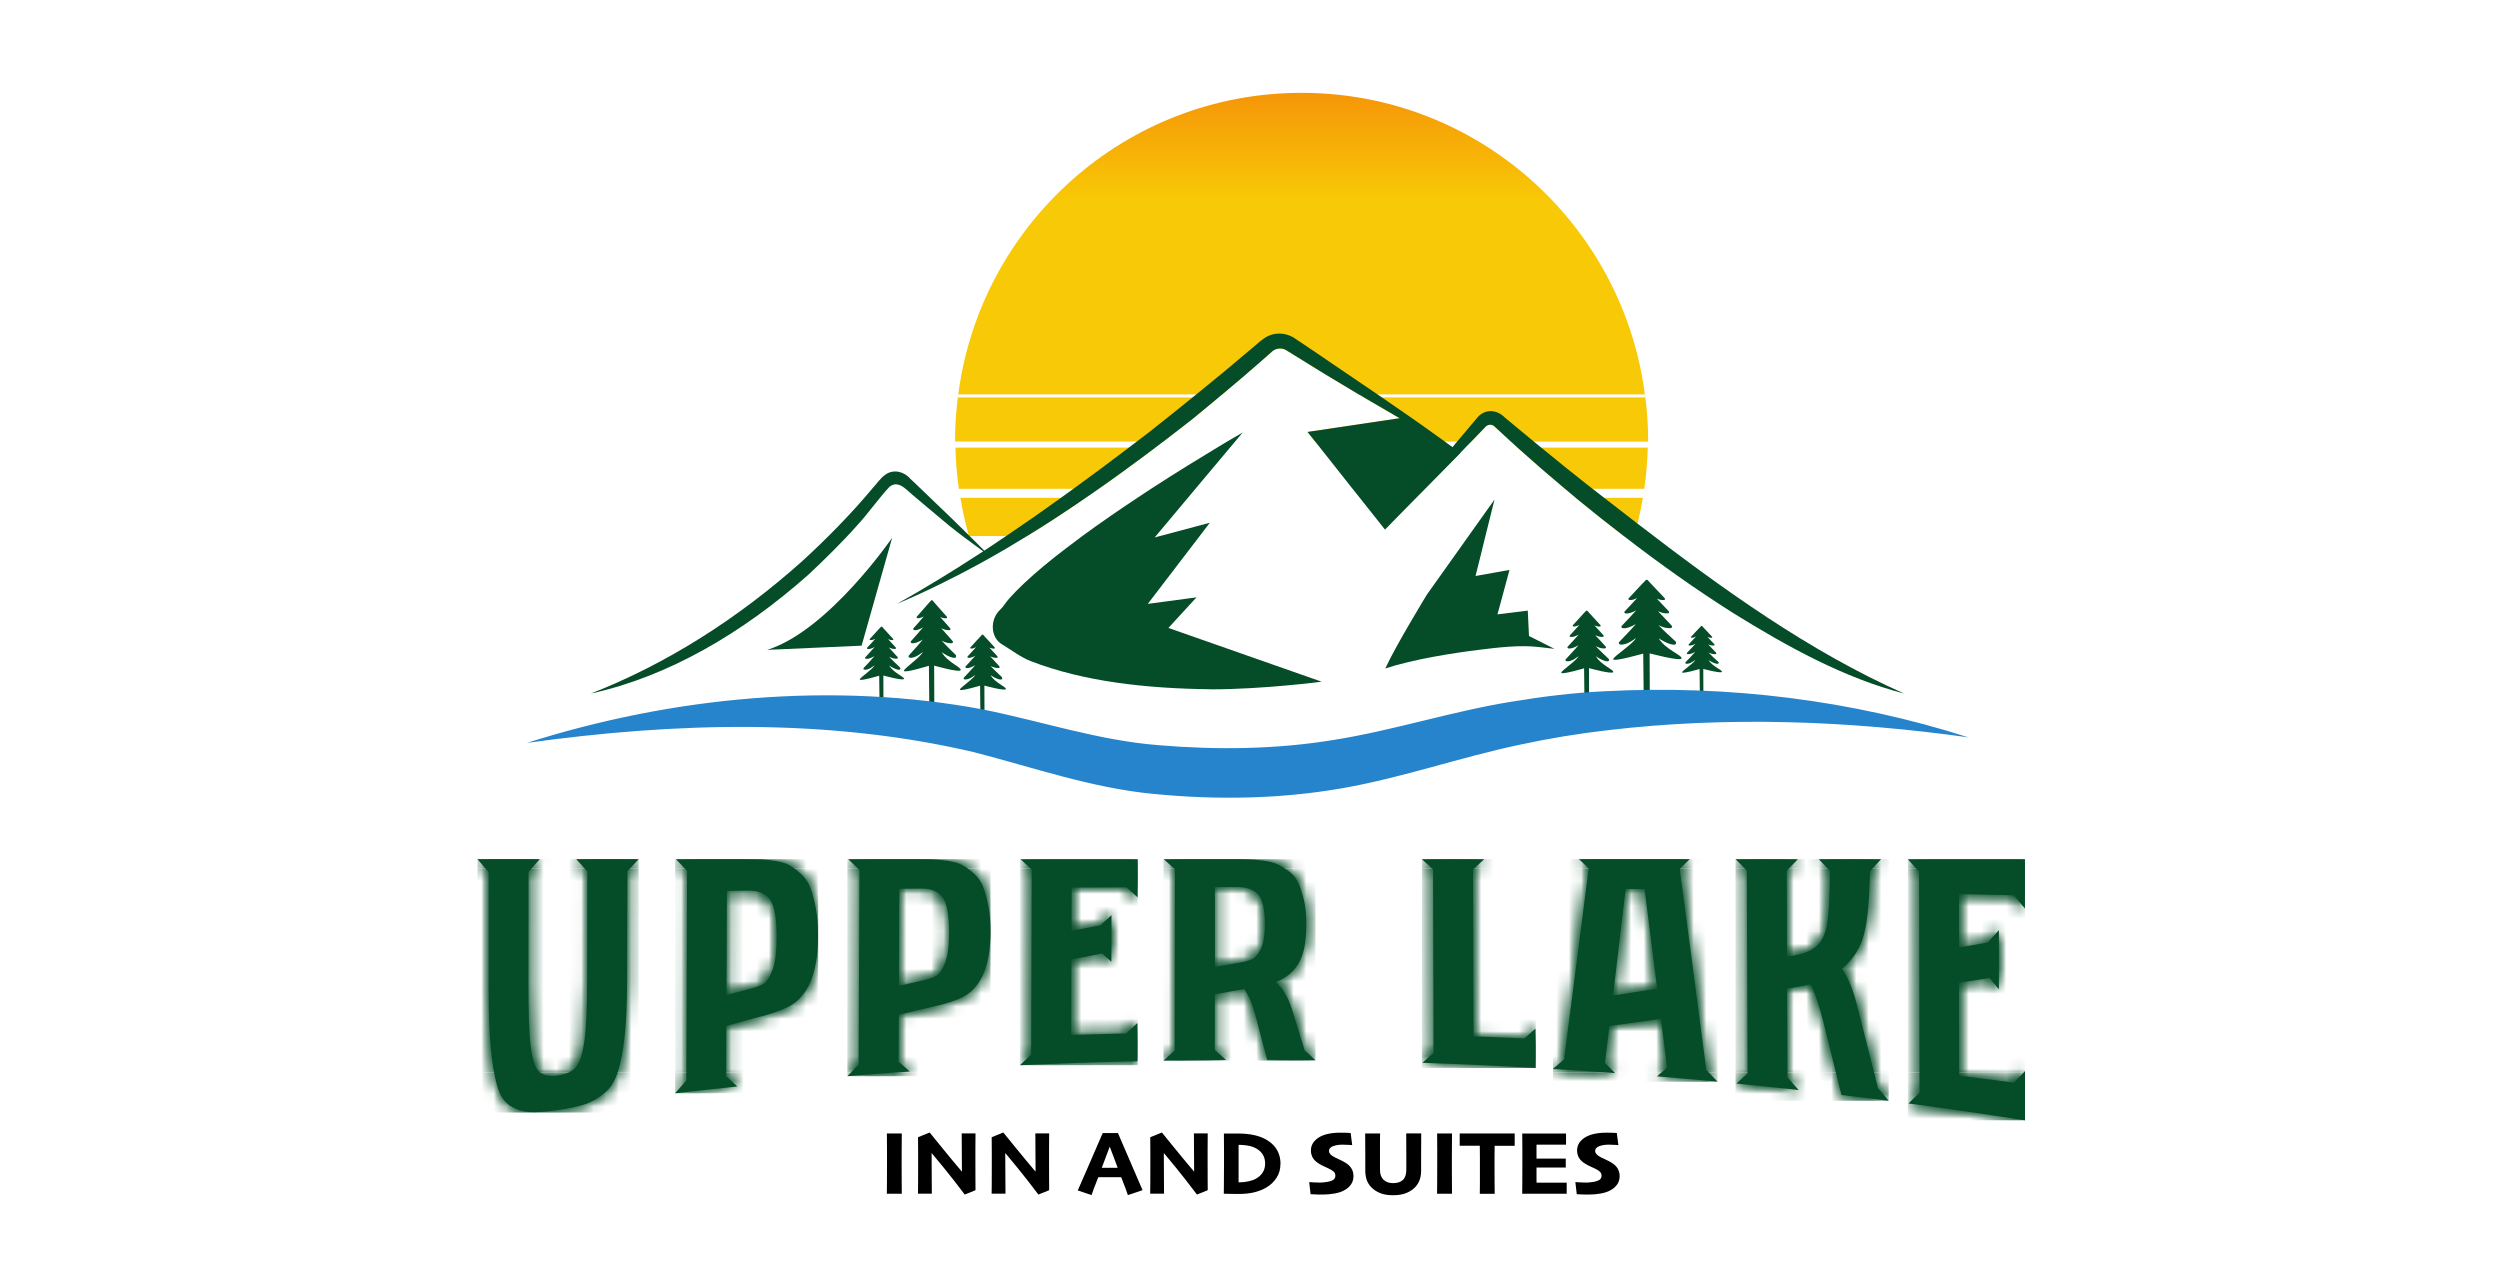 <svg width="200" height="103" viewBox="0 0 200 103" fill="none" xmlns="http://www.w3.org/2000/svg">
<path d="M134.046 51.317C133.697 50.991 133.092 50.456 132.681 50.014C132.981 50.169 133.321 50.279 133.657 50.248C133.728 50.244 133.781 50.173 133.763 50.107C133.754 50.072 133.728 50.045 133.701 50.014C133.335 49.626 132.986 49.259 132.659 48.915C132.65 48.906 132.646 48.901 132.637 48.893C132.884 49.012 133.162 49.091 133.432 49.069C133.494 49.065 133.542 49.003 133.525 48.946C133.516 48.915 133.494 48.888 133.467 48.866C133.14 48.522 132.836 48.199 132.549 47.894C132.549 47.894 132.549 47.894 132.544 47.89C132.73 47.969 132.928 48.018 133.123 48C133.176 48 133.211 47.947 133.198 47.899C133.189 47.872 133.171 47.855 133.154 47.833C132.889 47.55 132.637 47.285 132.403 47.038C132.292 46.923 132.186 46.808 132.085 46.702C132.036 46.649 131.988 46.6 131.939 46.547C131.921 46.529 131.824 46.401 131.802 46.401C131.771 46.366 131.709 46.37 131.674 46.401C131.219 46.848 130.817 47.325 130.296 47.863C130.243 47.921 130.278 47.987 130.353 48C130.526 48.031 130.751 47.952 130.972 47.841C130.663 48.177 130.345 48.53 129.978 48.906C129.912 48.977 129.956 49.056 130.044 49.074C130.278 49.113 130.601 48.99 130.901 48.826C130.543 49.215 130.172 49.626 129.744 50.063C129.669 50.142 129.717 50.235 129.819 50.253C130.106 50.301 130.508 50.134 130.87 49.926C130.459 50.407 130.004 50.858 129.541 51.353C129.461 51.437 129.514 51.543 129.625 51.56C130.128 51.644 130.83 51.079 130.866 51.044C130.755 51.441 129.055 52.523 129.055 52.735C129.055 52.978 131.458 52.285 131.458 52.285L131.497 55.796H131.983L131.97 52.267C131.97 52.267 134.404 52.921 134.518 52.678C134.633 52.435 133.207 51.953 132.699 51.061C132.787 51.123 133.463 51.578 133.944 51.578C134.152 51.543 134.081 51.353 134.055 51.322L134.046 51.317Z" fill="#054C28"/>
<path d="M137.469 52.956C137.266 52.766 136.912 52.453 136.674 52.197C136.851 52.285 137.049 52.351 137.244 52.333C137.283 52.333 137.314 52.289 137.305 52.249C137.301 52.227 137.283 52.214 137.27 52.197C137.054 51.971 136.855 51.755 136.661 51.556C136.661 51.556 136.652 51.547 136.647 51.543C136.793 51.614 136.952 51.658 137.111 51.644C137.146 51.644 137.173 51.605 137.164 51.569C137.16 51.552 137.146 51.538 137.133 51.521C136.943 51.322 136.767 51.132 136.594 50.955C136.7 51 136.82 51.031 136.934 51.022C136.965 51.022 136.987 50.991 136.979 50.96C136.979 50.947 136.961 50.933 136.952 50.92C136.798 50.757 136.652 50.602 136.515 50.456C136.453 50.39 136.391 50.324 136.329 50.258C136.303 50.227 136.272 50.196 136.245 50.169C136.237 50.156 136.179 50.085 136.166 50.085C136.148 50.068 136.113 50.068 136.091 50.085C135.826 50.346 135.592 50.624 135.287 50.938C135.256 50.969 135.278 51.008 135.318 51.017C135.419 51.035 135.552 50.986 135.68 50.925C135.499 51.119 135.313 51.326 135.101 51.547C135.062 51.587 135.088 51.636 135.141 51.644C135.278 51.666 135.464 51.596 135.64 51.499C135.428 51.724 135.216 51.967 134.965 52.223C134.92 52.267 134.951 52.325 135.009 52.333C135.177 52.36 135.411 52.263 135.623 52.144C135.384 52.426 135.119 52.687 134.845 52.974C134.797 53.023 134.828 53.084 134.894 53.098C135.19 53.146 135.601 52.815 135.618 52.797C135.556 53.031 134.563 53.658 134.563 53.787C134.563 53.928 135.967 53.522 135.967 53.522L135.989 55.571H136.272L136.263 53.513C136.263 53.513 137.681 53.893 137.752 53.751C137.822 53.61 136.987 53.327 136.687 52.806C136.736 52.841 137.133 53.106 137.411 53.106C137.535 53.089 137.491 52.974 137.478 52.956H137.469Z" fill="#054C28"/>
<path d="M128.693 52.709C128.428 52.453 127.968 52.033 127.655 51.688C127.884 51.808 128.141 51.896 128.397 51.874C128.45 51.87 128.489 51.816 128.476 51.764C128.467 51.737 128.45 51.715 128.428 51.693C128.149 51.388 127.884 51.101 127.637 50.832C127.633 50.827 127.628 50.818 127.619 50.814C127.809 50.907 128.017 50.968 128.224 50.951C128.273 50.951 128.308 50.898 128.295 50.854C128.286 50.832 128.269 50.809 128.251 50.792C128.004 50.522 127.77 50.271 127.553 50.032C127.694 50.094 127.845 50.134 127.995 50.12C128.035 50.12 128.061 50.076 128.052 50.041C128.048 50.023 128.03 50.006 128.017 49.988C127.814 49.767 127.624 49.559 127.443 49.365C127.359 49.277 127.279 49.188 127.2 49.1C127.164 49.06 127.125 49.021 127.089 48.981C127.076 48.968 127.001 48.866 126.983 48.866C126.961 48.84 126.913 48.84 126.886 48.866C126.542 49.215 126.237 49.59 125.835 50.01C125.795 50.054 125.822 50.107 125.879 50.116C126.007 50.138 126.184 50.076 126.352 49.988C126.118 50.248 125.875 50.527 125.596 50.823C125.548 50.876 125.579 50.942 125.649 50.955C125.826 50.986 126.073 50.889 126.299 50.761C126.025 51.066 125.747 51.388 125.42 51.728C125.362 51.79 125.402 51.861 125.477 51.874C125.694 51.914 126.003 51.781 126.277 51.618C125.967 51.993 125.619 52.346 125.265 52.735C125.203 52.801 125.243 52.885 125.331 52.899C125.716 52.965 126.25 52.523 126.277 52.492C126.193 52.806 124.899 53.65 124.899 53.817C124.899 54.007 126.727 53.464 126.727 53.464L126.758 56.211H127.129L127.12 53.451C127.12 53.451 128.971 53.963 129.055 53.769C129.139 53.574 128.057 53.199 127.672 52.501C127.739 52.55 128.255 52.907 128.618 52.907C128.777 52.881 128.724 52.731 128.701 52.709H128.693Z" fill="#054C28"/>
<path d="M72.007 53.402C71.782 53.186 71.389 52.828 71.128 52.536C71.322 52.638 71.543 52.713 71.76 52.695C71.808 52.695 71.839 52.647 71.826 52.603C71.822 52.581 71.804 52.558 71.786 52.541C71.548 52.28 71.322 52.037 71.115 51.808C71.11 51.803 71.106 51.799 71.102 51.794C71.261 51.874 71.442 51.927 71.614 51.914C71.654 51.914 71.685 51.869 71.676 51.83C71.671 51.808 71.654 51.794 71.64 51.777C71.428 51.547 71.234 51.331 71.044 51.132C71.163 51.185 71.291 51.216 71.42 51.207C71.455 51.207 71.477 51.172 71.468 51.141C71.464 51.123 71.451 51.11 71.437 51.096C71.265 50.911 71.102 50.734 70.951 50.566C70.881 50.491 70.81 50.416 70.744 50.341C70.713 50.306 70.682 50.275 70.651 50.24C70.638 50.226 70.576 50.142 70.563 50.142C70.541 50.12 70.501 50.12 70.479 50.142C70.187 50.438 69.927 50.756 69.587 51.114C69.551 51.154 69.573 51.198 69.622 51.207C69.732 51.224 69.878 51.176 70.024 51.101C69.825 51.326 69.618 51.56 69.379 51.808C69.335 51.852 69.366 51.909 69.423 51.918C69.573 51.944 69.781 51.861 69.975 51.755C69.741 52.015 69.503 52.289 69.229 52.581C69.18 52.633 69.211 52.695 69.277 52.704C69.463 52.735 69.724 52.625 69.958 52.488C69.693 52.81 69.401 53.111 69.096 53.437C69.043 53.495 69.079 53.566 69.149 53.574C69.476 53.632 69.931 53.252 69.953 53.23C69.882 53.495 68.783 54.215 68.783 54.356C68.783 54.52 70.337 54.056 70.337 54.056L70.364 56.392H70.677L70.669 54.042C70.669 54.042 72.241 54.475 72.316 54.316C72.391 54.157 71.468 53.835 71.137 53.239C71.194 53.283 71.632 53.583 71.941 53.583C72.073 53.561 72.029 53.433 72.011 53.415L72.007 53.402Z" fill="#054C28"/>
<path d="M80.16 54.175C79.926 53.95 79.52 53.579 79.242 53.274C79.445 53.38 79.675 53.455 79.9 53.438C79.948 53.438 79.984 53.385 79.971 53.34C79.962 53.318 79.944 53.296 79.926 53.279C79.679 53.009 79.445 52.757 79.224 52.514C79.22 52.51 79.215 52.506 79.211 52.501C79.379 52.585 79.564 52.638 79.745 52.625C79.79 52.625 79.82 52.576 79.807 52.536C79.803 52.514 79.785 52.497 79.767 52.479C79.551 52.241 79.343 52.015 79.149 51.808C79.273 51.861 79.405 51.896 79.538 51.887C79.573 51.887 79.6 51.847 79.591 51.817C79.586 51.799 79.573 51.786 79.56 51.772C79.379 51.578 79.211 51.393 79.052 51.22C78.977 51.141 78.906 51.061 78.835 50.986C78.805 50.951 78.769 50.916 78.738 50.88C78.725 50.867 78.663 50.779 78.645 50.779C78.623 50.757 78.584 50.757 78.562 50.779C78.257 51.088 77.987 51.419 77.634 51.79C77.599 51.83 77.621 51.874 77.669 51.883C77.784 51.905 77.939 51.847 78.085 51.772C77.877 52.007 77.661 52.249 77.413 52.51C77.369 52.559 77.4 52.616 77.457 52.625C77.616 52.651 77.833 52.568 78.032 52.453C77.789 52.722 77.541 53.005 77.254 53.309C77.206 53.362 77.237 53.429 77.307 53.442C77.501 53.477 77.771 53.358 78.014 53.217C77.74 53.552 77.431 53.862 77.117 54.206C77.064 54.264 77.1 54.339 77.175 54.352C77.515 54.409 77.987 54.016 78.01 53.994C77.934 54.272 76.79 55.019 76.79 55.169C76.79 55.337 78.407 54.855 78.407 54.855L78.433 57.289H78.76L78.751 54.847C78.751 54.847 80.386 55.297 80.465 55.129C80.545 54.961 79.582 54.626 79.242 54.007C79.299 54.051 79.754 54.365 80.081 54.365C80.222 54.343 80.174 54.211 80.156 54.188L80.16 54.175Z" fill="#054C28"/>
<path d="M76.468 52.404C76.177 52.117 75.673 51.635 75.333 51.247C75.585 51.384 75.867 51.481 76.146 51.459C76.207 51.454 76.247 51.392 76.234 51.331C76.225 51.3 76.203 51.273 76.181 51.251C75.876 50.907 75.585 50.58 75.315 50.271C75.311 50.266 75.302 50.257 75.297 50.253C75.505 50.359 75.735 50.43 75.96 50.412C76.013 50.407 76.053 50.35 76.035 50.301C76.026 50.275 76.009 50.253 75.987 50.231C75.717 49.926 75.461 49.639 75.222 49.365C75.222 49.365 75.222 49.365 75.222 49.361C75.377 49.431 75.54 49.475 75.704 49.462C75.748 49.462 75.779 49.414 75.766 49.37C75.761 49.347 75.744 49.33 75.726 49.312C75.505 49.06 75.297 48.826 75.099 48.605C75.006 48.504 74.918 48.402 74.834 48.305C74.794 48.261 74.754 48.212 74.715 48.168C74.701 48.151 74.617 48.036 74.6 48.036C74.573 48.005 74.52 48.005 74.494 48.036C74.114 48.433 73.783 48.857 73.345 49.334C73.301 49.383 73.332 49.445 73.389 49.453C73.531 49.48 73.721 49.409 73.906 49.312C73.65 49.612 73.385 49.926 73.08 50.257C73.027 50.319 73.063 50.394 73.138 50.407C73.332 50.443 73.602 50.332 73.849 50.187C73.549 50.531 73.244 50.898 72.886 51.286C72.824 51.357 72.864 51.441 72.948 51.454C73.186 51.498 73.522 51.348 73.822 51.163C73.482 51.591 73.102 51.993 72.714 52.43C72.647 52.505 72.692 52.598 72.784 52.616C73.204 52.691 73.787 52.188 73.818 52.157C73.73 52.51 72.312 53.473 72.312 53.663C72.312 53.879 74.313 53.261 74.313 53.261L74.344 56.383H74.745L74.732 53.248C74.732 53.248 76.755 53.831 76.852 53.61C76.949 53.389 75.761 52.965 75.337 52.17C75.408 52.227 75.973 52.629 76.371 52.629C76.543 52.598 76.486 52.43 76.464 52.404H76.468Z" fill="#054C28"/>
<path d="M131.59 31.552H108.706C106.86 30.461 104.983 29.317 102.903 28.014C102.558 27.798 102.081 27.838 101.776 28.107L101.463 28.385L100.805 28.964C99.948 29.724 98.848 30.655 97.775 31.552H76.662C78.429 17.944 90.037 7.427 104.126 7.427C118.216 7.427 129.823 17.944 131.59 31.552Z" fill="url(#paint0_linear_12_335)"/>
<path d="M97.488 31.791C96.763 32.396 96.052 32.979 95.447 33.478C94.656 34.096 93.862 34.715 93.062 35.324H76.411C76.411 35.267 76.406 35.209 76.406 35.152C76.406 34.008 76.49 32.895 76.627 31.791H97.488Z" fill="#F8C906"/>
<path d="M131.855 35.156C131.855 35.214 131.842 35.271 131.842 35.328H120.875C120.508 34.997 120.151 34.666 119.788 34.326L119.559 34.114C119.338 33.898 118.976 33.942 118.781 34.207C118.419 34.578 118.057 34.949 117.699 35.328H105.213L104.599 34.556L111.975 33.456C111.008 32.899 110.067 32.352 109.117 31.791H131.63C131.762 32.895 131.851 34.008 131.851 35.152L131.855 35.156Z" fill="#F8C906"/>
<path d="M92.426 35.806C91.574 36.446 90.717 37.082 89.851 37.709C89.206 38.177 88.552 38.646 87.894 39.105H76.711C76.556 38.023 76.459 36.927 76.433 35.806H92.426Z" fill="#F8C906"/>
<path d="M131.82 35.806C131.793 36.927 131.696 38.023 131.542 39.105H125.208C123.927 38.032 122.659 36.932 121.405 35.806H131.824H131.82Z" fill="#F8C906"/>
<path d="M86.856 39.825C85.311 40.889 83.747 41.914 82.157 42.886H77.515C77.51 42.859 77.497 42.833 77.493 42.806C77.219 41.834 77.002 40.841 76.83 39.825H86.861H86.856Z" fill="#F8C906"/>
<path d="M131.431 39.825C131.312 40.523 131.166 41.207 131.003 41.887C130.923 42.223 130.835 42.554 130.738 42.881H129.907C128.644 41.914 127.39 40.916 126.157 39.904C126.122 39.878 126.096 39.851 126.06 39.825H131.431Z" fill="#F8C906"/>
<path d="M79.202 44.529C79.003 44.374 78.818 44.237 78.654 44.105C77.665 43.363 77.117 43 75.96 42.073L73.946 40.386L72.943 39.538C72.533 39.175 72.166 38.804 71.773 38.756C71.574 38.721 71.371 38.773 71.154 38.95C70.315 39.838 69.401 41.15 68.531 42.077C67.462 43.288 65.854 44.873 64.693 45.955C59.397 50.659 53.456 54.126 47.26 55.487C53.244 53.146 58.968 49.555 64.203 44.869C66.088 43.142 68.098 41.11 69.799 39.065C70.112 38.734 70.417 38.274 70.801 37.992C71.128 37.744 71.517 37.674 71.888 37.744C72.232 37.815 72.564 38.001 72.815 38.292L73.301 38.751C73.924 39.339 75.558 40.92 76.199 41.534C77.307 42.643 77.806 43.093 78.738 44.052C78.88 44.193 79.034 44.356 79.202 44.524V44.529Z" fill="#054C28"/>
<path d="M116.825 36.225C116.595 36.093 116.365 35.969 116.144 35.837C116.122 35.823 116.105 35.814 116.087 35.81C115.8 35.642 115.522 35.492 115.248 35.328C114.108 34.684 113.031 34.065 111.975 33.46C111.008 32.904 110.067 32.356 109.117 31.795C108.98 31.716 108.843 31.636 108.706 31.557C106.86 30.466 104.983 29.322 102.903 28.019C102.558 27.802 102.081 27.842 101.776 28.111L101.463 28.39L100.805 28.968C99.948 29.728 98.848 30.66 97.775 31.557C97.678 31.636 97.581 31.716 97.488 31.795C96.763 32.4 96.052 32.983 95.447 33.482C94.656 34.101 93.862 34.719 93.062 35.328C92.85 35.487 92.638 35.647 92.426 35.81C91.574 36.45 90.717 37.086 89.851 37.714C89.206 38.182 88.552 38.65 87.894 39.109C87.55 39.357 87.201 39.595 86.852 39.829C85.306 40.894 83.743 41.918 82.153 42.89C81.627 43.217 81.092 43.535 80.558 43.853C79.803 44.295 79.043 44.728 78.275 45.147C77.329 45.664 76.38 46.154 75.421 46.627C74.215 47.227 72.992 47.788 71.751 48.314C72.873 47.687 73.981 47.033 75.077 46.366C76.07 45.766 77.055 45.143 78.032 44.507C78.239 44.383 78.438 44.242 78.645 44.114C78.672 44.096 78.703 44.078 78.729 44.061L79.039 43.853C79.52 43.539 80.001 43.217 80.478 42.89C81.958 41.896 83.424 40.872 84.869 39.829C85.2 39.591 85.531 39.357 85.863 39.109C87.086 38.222 88.305 37.325 89.507 36.415C89.776 36.216 90.037 36.013 90.302 35.81C90.513 35.651 90.725 35.492 90.938 35.328C91.251 35.09 91.565 34.847 91.883 34.609C92.983 33.739 94.193 32.78 95.403 31.795C95.5 31.716 95.602 31.636 95.699 31.557C97.187 30.355 98.671 29.127 99.97 28.019C100.416 27.674 100.986 27.073 101.503 26.857C102.227 26.539 103.088 26.676 103.711 27.153C104.678 27.798 105.646 28.451 106.604 29.11C107.92 30.002 109.091 30.797 110.208 31.557C110.327 31.636 110.442 31.716 110.557 31.795C112.213 32.926 113.786 34.021 115.588 35.328C115.782 35.47 115.99 35.62 116.193 35.77C116.211 35.783 116.228 35.797 116.25 35.81C116.432 35.947 116.621 36.084 116.816 36.23L116.825 36.225Z" fill="#054C28"/>
<path d="M152.34 55.487C147.504 54.233 142.981 51.728 138.644 49.038C135.649 47.144 132.743 45.077 129.907 42.886C128.644 41.919 127.39 40.92 126.157 39.909C126.122 39.882 126.096 39.856 126.06 39.829C125.773 39.591 125.49 39.348 125.203 39.109C123.922 38.036 122.655 36.936 121.4 35.81C121.228 35.651 121.052 35.492 120.875 35.329C120.508 34.997 120.15 34.666 119.788 34.326L119.559 34.114C119.338 33.898 118.976 33.942 118.781 34.207C118.419 34.578 118.057 34.949 117.699 35.329C117.54 35.488 117.386 35.647 117.231 35.81C117.094 35.947 116.962 36.084 116.825 36.23L115.102 37.983C114.731 38.358 114.351 38.738 113.98 39.109C113.742 39.348 113.499 39.591 113.26 39.829C112.637 40.448 112.006 41.057 111.379 41.667C111.864 41.048 112.35 40.443 112.849 39.829C113.039 39.591 113.238 39.348 113.432 39.109C114.325 38.01 115.235 36.923 116.144 35.837C116.149 35.823 116.158 35.819 116.166 35.81C116.166 35.806 116.171 35.797 116.18 35.792C116.189 35.788 116.193 35.775 116.202 35.77C116.321 35.62 116.449 35.474 116.568 35.329C117.094 34.706 117.615 34.083 118.141 33.465C118.68 32.749 119.669 32.665 120.407 33.42C121.158 34.048 121.926 34.688 122.712 35.329C122.911 35.488 123.105 35.647 123.3 35.81C124.51 36.804 125.729 37.789 126.904 38.716C127.076 38.849 127.239 38.981 127.412 39.109C127.721 39.348 128.03 39.591 128.339 39.829C129.227 40.523 130.11 41.207 131.003 41.892C137.774 47.099 144.708 52.104 152.345 55.491L152.34 55.487Z" fill="#054C28"/>
<path d="M96.896 55.142C91.715 55.085 86.689 54.533 82.448 52.886C81.644 52.572 80.916 52.002 80.183 51.56C79.202 51 79.202 49.529 80.006 48.782C80.271 48.535 80.465 48.182 80.748 47.868C81.097 47.479 81.49 47.077 81.927 46.667C82.886 45.761 84.043 44.807 85.302 43.849C85.721 43.526 86.15 43.208 86.583 42.886C88.014 41.835 89.529 40.792 90.991 39.825C91.357 39.578 91.724 39.339 92.082 39.105C94.14 37.771 96.026 36.614 97.373 35.806C97.669 35.629 97.938 35.47 98.172 35.324C98.954 34.86 99.413 34.6 99.413 34.6L98.808 35.324L98.402 35.806L95.633 39.105L95.032 39.825L92.466 42.886L92.373 42.996L92.784 42.886L96.785 41.821L95.973 42.886L95.235 43.849L93.08 46.667L92.161 47.868L91.825 48.31L95.12 47.868L95.721 47.788L95.646 47.868L93.473 50.235L105.734 54.537C105.734 54.537 101.043 55.147 96.9 55.147L96.896 55.142Z" fill="#054C28"/>
<path d="M71.371 43.023C71.371 43.023 66.274 50.456 61.38 51.989L68.928 51.653L71.371 43.023Z" fill="#054C28"/>
<path d="M124.377 51.909L123.074 51.759C121.577 51.587 119.832 51.799 118.335 51.984C116.277 52.24 113.114 52.726 110.822 53.477C111.679 51.613 114.152 47.568 114.152 47.568L114.908 46.503L116.688 44.003L117.293 43.151L119.227 40.434L119.559 39.971L119.444 40.434L118.768 43.151L118.56 44.003L118.044 46.079L120.76 45.593L120.513 46.508L120.226 47.572L119.797 49.149L122.222 48.848L122.271 49.86L122.319 50.88L124.377 51.918V51.909Z" fill="#054C28"/>
<path d="M116.825 36.225L115.106 37.979L114.002 39.105L113.291 39.825L110.8 42.369L108.782 39.825L108.207 39.105L105.597 35.806L105.213 35.324L104.603 34.556L111.979 33.456L112.58 33.363L115.495 35.324L116.18 35.788L116.211 35.806L116.825 36.225Z" fill="#054C28"/>
<path d="M51.089 68.737C50.788 69.055 50.493 69.374 50.192 69.696C50.183 72.602 50.175 75.508 50.166 78.415C50.166 80.208 50.099 81.679 49.976 82.832C49.852 83.984 49.675 84.938 49.446 85.689C49.216 86.44 48.858 87.023 48.373 87.434C47.882 87.845 47.37 88.145 46.827 88.331C46.283 88.516 45.532 88.675 44.583 88.812C43.633 88.949 42.882 88.998 42.339 88.962C41.796 88.927 41.283 88.759 40.811 88.459C40.334 88.158 39.989 87.628 39.773 86.868C39.556 86.113 39.389 85.128 39.269 83.918C39.15 82.708 39.093 81.131 39.093 79.197C39.093 76.056 39.093 72.911 39.093 69.771C38.797 69.427 38.496 69.082 38.196 68.733C39.857 68.733 41.518 68.733 43.178 68.733C42.878 69.069 42.582 69.409 42.282 69.745C42.282 72.766 42.273 75.787 42.273 78.808C42.273 81.065 42.33 82.708 42.458 83.724C42.582 84.74 42.803 85.402 43.108 85.711C43.412 86.02 43.903 86.131 44.578 86.047C45.272 85.963 45.775 85.733 46.08 85.358C46.389 84.983 46.61 84.293 46.752 83.291C46.893 82.284 46.968 80.685 46.972 78.481C46.977 75.557 46.986 72.638 46.99 69.714C46.694 69.387 46.394 69.06 46.098 68.733C47.759 68.733 49.419 68.733 51.08 68.733L51.089 68.737Z" fill="#054C28"/>
<mask id="mask0_12_335" style="mask-type:luminance" maskUnits="userSpaceOnUse" x="38" y="68" width="14" height="21">
<path d="M51.089 68.737C50.788 69.055 50.493 69.374 50.192 69.696C50.183 72.602 50.175 75.508 50.166 78.415C50.166 80.208 50.099 81.679 49.976 82.832C49.852 83.984 49.675 84.938 49.446 85.689C49.216 86.44 48.858 87.023 48.373 87.434C47.882 87.845 47.37 88.145 46.827 88.331C46.283 88.516 45.532 88.675 44.583 88.812C43.633 88.949 42.882 88.998 42.339 88.962C41.796 88.927 41.283 88.759 40.811 88.459C40.334 88.158 39.989 87.628 39.773 86.868C39.556 86.113 39.389 85.128 39.269 83.918C39.15 82.708 39.093 81.131 39.093 79.197C39.093 76.056 39.093 72.911 39.093 69.771C38.797 69.427 38.496 69.082 38.196 68.733C39.857 68.733 41.518 68.733 43.178 68.733C42.878 69.069 42.582 69.409 42.282 69.745C42.282 72.766 42.273 75.787 42.273 78.808C42.273 81.065 42.33 82.708 42.458 83.724C42.582 84.74 42.803 85.402 43.108 85.711C43.412 86.02 43.903 86.131 44.578 86.047C45.272 85.963 45.775 85.733 46.08 85.358C46.389 84.983 46.61 84.293 46.752 83.291C46.893 82.284 46.968 80.685 46.972 78.481C46.977 75.557 46.986 72.638 46.99 69.714C46.694 69.387 46.394 69.06 46.098 68.733C47.759 68.733 49.419 68.733 51.08 68.733L51.089 68.737Z" fill="white"/>
</mask>
<g mask="url(#mask0_12_335)">
<path d="M51.089 68.738H38.201V69.48H51.089V68.738Z" fill="#054C28"/>
<path d="M51.089 69.479H38.2V85.804H51.089V69.479Z" fill="#054C28"/>
<path d="M51.089 85.804H38.2V89.002H51.089V85.804Z" fill="#054C28"/>
</g>
<path d="M54.013 87.46C54.313 87.116 54.609 86.767 54.909 86.427C54.927 80.839 54.949 75.252 54.967 69.669C54.671 69.36 54.371 69.051 54.075 68.737C55.903 68.737 57.736 68.737 59.565 68.737C60.139 68.737 60.576 68.742 60.863 68.751C61.15 68.759 61.539 68.804 62.025 68.879C62.511 68.954 62.886 69.069 63.156 69.219C63.425 69.369 63.725 69.599 64.061 69.899C64.397 70.199 64.649 70.561 64.816 70.99C64.984 71.414 65.13 71.957 65.258 72.62C65.382 73.278 65.448 74.033 65.444 74.885C65.435 77.593 64.781 79.386 63.483 80.292C62.904 80.698 61.839 81.087 60.289 81.471C59.949 81.564 59.693 81.635 59.512 81.683C59.044 81.811 58.575 81.944 58.107 82.076C58.103 83.414 58.098 84.757 58.094 86.096C58.39 86.369 58.686 86.643 58.986 86.917C57.325 87.089 55.669 87.27 54.013 87.465V87.46ZM59.852 71.246C59.286 71.255 58.717 71.264 58.151 71.273C58.143 74.046 58.129 76.825 58.12 79.598C58.686 79.448 59.256 79.302 59.821 79.157C60.4 79.02 60.819 78.865 61.089 78.697C61.358 78.529 61.596 78.154 61.809 77.571C62.02 76.992 62.127 76.158 62.131 75.067C62.14 73.503 61.963 72.474 61.605 71.975C61.252 71.48 60.665 71.233 59.847 71.246H59.852Z" fill="#054C28"/>
<mask id="mask1_12_335" style="mask-type:luminance" maskUnits="userSpaceOnUse" x="54" y="68" width="12" height="20">
<path d="M54.013 87.46C54.313 87.116 54.609 86.767 54.909 86.427C54.927 80.839 54.949 75.252 54.967 69.669C54.671 69.36 54.371 69.051 54.075 68.737C55.903 68.737 57.736 68.737 59.565 68.737C60.139 68.737 60.576 68.742 60.863 68.751C61.15 68.759 61.539 68.804 62.025 68.879C62.511 68.954 62.886 69.069 63.156 69.219C63.425 69.369 63.725 69.599 64.061 69.899C64.397 70.199 64.649 70.561 64.816 70.99C64.984 71.414 65.13 71.957 65.258 72.62C65.382 73.278 65.448 74.033 65.444 74.885C65.435 77.593 64.781 79.386 63.483 80.292C62.904 80.698 61.839 81.087 60.289 81.471C59.949 81.564 59.693 81.635 59.512 81.683C59.044 81.811 58.575 81.944 58.107 82.076C58.103 83.414 58.098 84.757 58.094 86.096C58.39 86.369 58.686 86.643 58.986 86.917C57.325 87.089 55.669 87.27 54.013 87.465V87.46ZM59.852 71.246C59.286 71.255 58.717 71.264 58.151 71.273C58.143 74.046 58.129 76.825 58.12 79.598C58.686 79.448 59.256 79.302 59.821 79.157C60.4 79.02 60.819 78.865 61.089 78.697C61.358 78.529 61.596 78.154 61.809 77.571C62.02 76.992 62.127 76.158 62.131 75.067C62.14 73.503 61.963 72.474 61.605 71.975C61.252 71.48 60.665 71.233 59.847 71.246H59.852Z" fill="white"/>
</mask>
<g mask="url(#mask1_12_335)">
<path d="M62.144 71.233H58.12V79.594H62.144V71.233Z" fill="#054C28"/>
<path d="M65.452 68.737H54.013V69.479H65.452V68.737Z" fill="#054C28"/>
<path d="M65.452 69.479H54.013V85.804H65.452V69.479Z" fill="#054C28"/>
<path d="M65.452 85.804H54.013V87.46H65.452V85.804Z" fill="#054C28"/>
</g>
<path d="M67.789 86.1C68.089 85.786 68.39 85.473 68.69 85.163C68.712 79.978 68.734 74.788 68.756 69.603C68.46 69.316 68.16 69.029 67.864 68.737C69.693 68.737 71.526 68.737 73.354 68.737C73.933 68.737 74.361 68.737 74.653 68.751C74.94 68.759 75.329 68.799 75.819 68.87C76.305 68.941 76.684 69.051 76.949 69.192C77.219 69.334 77.519 69.55 77.859 69.833C78.195 70.115 78.447 70.46 78.615 70.862C78.782 71.264 78.928 71.776 79.056 72.403C79.184 73.026 79.246 73.742 79.242 74.545C79.233 77.107 78.579 78.79 77.281 79.616C76.702 79.987 75.633 80.332 74.083 80.663C73.743 80.742 73.487 80.804 73.306 80.844C72.837 80.954 72.369 81.069 71.901 81.18C71.897 82.43 71.892 83.68 71.888 84.929C72.184 85.194 72.484 85.455 72.78 85.72C71.115 85.835 69.454 85.959 67.793 86.096L67.789 86.1ZM73.641 71.083C73.076 71.087 72.506 71.091 71.941 71.1C71.932 73.689 71.919 76.281 71.91 78.87C72.48 78.741 73.045 78.613 73.615 78.485C74.193 78.366 74.617 78.229 74.887 78.075C75.156 77.92 75.399 77.571 75.607 77.028C75.814 76.484 75.925 75.703 75.929 74.678C75.934 73.207 75.761 72.24 75.403 71.772C75.046 71.303 74.458 71.069 73.646 71.078L73.641 71.083Z" fill="#054C28"/>
<mask id="mask2_12_335" style="mask-type:luminance" maskUnits="userSpaceOnUse" x="67" y="68" width="13" height="19">
<path d="M67.789 86.1C68.089 85.786 68.39 85.473 68.69 85.163C68.712 79.978 68.734 74.788 68.756 69.603C68.46 69.316 68.16 69.029 67.864 68.737C69.693 68.737 71.526 68.737 73.354 68.737C73.933 68.737 74.361 68.737 74.653 68.751C74.94 68.759 75.329 68.799 75.819 68.87C76.305 68.941 76.684 69.051 76.949 69.192C77.219 69.334 77.519 69.55 77.859 69.833C78.195 70.115 78.447 70.46 78.615 70.862C78.782 71.264 78.928 71.776 79.056 72.403C79.184 73.026 79.246 73.742 79.242 74.545C79.233 77.107 78.579 78.79 77.281 79.616C76.702 79.987 75.633 80.332 74.083 80.663C73.743 80.742 73.487 80.804 73.306 80.844C72.837 80.954 72.369 81.069 71.901 81.18C71.897 82.43 71.892 83.68 71.888 84.929C72.184 85.194 72.484 85.455 72.78 85.72C71.115 85.835 69.454 85.959 67.793 86.096L67.789 86.1ZM73.641 71.083C73.076 71.087 72.506 71.091 71.941 71.1C71.932 73.689 71.919 76.281 71.91 78.87C72.48 78.741 73.045 78.613 73.615 78.485C74.193 78.366 74.617 78.229 74.887 78.075C75.156 77.92 75.399 77.571 75.607 77.028C75.814 76.484 75.925 75.703 75.929 74.678C75.934 73.207 75.761 72.24 75.403 71.772C75.046 71.303 74.458 71.069 73.646 71.078L73.641 71.083Z" fill="white"/>
</mask>
<g mask="url(#mask2_12_335)">
<path d="M75.929 71.078H71.905V78.874H75.929V71.078Z" fill="#054C28"/>
<path d="M79.242 68.737H67.789V69.479H79.242V68.737Z" fill="#054C28"/>
<path d="M79.242 69.479H67.789V85.804H79.242V69.479Z" fill="#054C28"/>
<path d="M79.242 85.804H67.789V86.096H79.242V85.804Z" fill="#054C28"/>
</g>
<path d="M90.094 82.673C90.394 82.394 90.695 82.121 90.99 81.847C90.99 82.863 90.99 83.878 90.986 84.894C87.855 84.965 84.723 85.075 81.591 85.221C81.892 84.934 82.192 84.647 82.493 84.36C82.506 79.426 82.523 74.497 82.537 69.564C82.241 69.29 81.941 69.016 81.644 68.742C84.767 68.742 87.89 68.742 91.013 68.742C91.013 69.758 91.013 70.774 91.008 71.79C90.708 71.52 90.412 71.255 90.116 70.986C88.654 70.99 87.192 70.999 85.73 71.003C85.73 72.161 85.726 73.318 85.721 74.475C86.49 74.325 87.254 74.179 88.022 74.029C88.323 73.755 88.623 73.481 88.919 73.212C88.919 74.453 88.915 75.698 88.91 76.94C88.663 76.719 88.411 76.498 88.164 76.277C87.347 76.436 86.529 76.595 85.712 76.758C85.708 78.768 85.704 80.782 85.695 82.792C87.161 82.748 88.627 82.708 90.09 82.677L90.094 82.673Z" fill="#054C28"/>
<mask id="mask3_12_335" style="mask-type:luminance" maskUnits="userSpaceOnUse" x="81" y="68" width="11" height="18">
<path d="M90.094 82.673C90.394 82.394 90.695 82.121 90.99 81.847C90.99 82.863 90.99 83.878 90.986 84.894C87.855 84.965 84.723 85.075 81.591 85.221C81.892 84.934 82.192 84.647 82.493 84.36C82.506 79.426 82.523 74.497 82.537 69.564C82.241 69.29 81.941 69.016 81.644 68.742C84.767 68.742 87.89 68.742 91.013 68.742C91.013 69.758 91.013 70.774 91.008 71.79C90.708 71.52 90.412 71.255 90.116 70.986C88.654 70.99 87.192 70.999 85.73 71.003C85.73 72.161 85.726 73.318 85.721 74.475C86.49 74.325 87.254 74.179 88.022 74.029C88.323 73.755 88.623 73.481 88.919 73.212C88.919 74.453 88.915 75.698 88.91 76.94C88.663 76.719 88.411 76.498 88.164 76.277C87.347 76.436 86.529 76.595 85.712 76.758C85.708 78.768 85.704 80.782 85.695 82.792C87.161 82.748 88.627 82.708 90.09 82.677L90.094 82.673Z" fill="white"/>
</mask>
<g mask="url(#mask3_12_335)">
<path d="M91.013 68.737H81.591V69.479H91.013V68.737Z" fill="#054C28"/>
<path d="M91.013 69.479H81.591V85.216H91.013V69.479Z" fill="#054C28"/>
</g>
<path d="M93.08 84.85C93.38 84.576 93.68 84.302 93.976 84.028C93.981 79.201 93.99 74.369 93.994 69.541C93.694 69.272 93.398 69.007 93.102 68.737C94.93 68.737 96.763 68.737 98.592 68.737C99.171 68.737 99.603 68.737 99.891 68.751C100.178 68.759 100.566 68.795 101.057 68.852C101.542 68.914 101.922 69.007 102.192 69.139C102.461 69.267 102.766 69.457 103.102 69.7C103.442 69.943 103.693 70.252 103.861 70.619C104.029 70.986 104.179 71.445 104.312 71.997C104.44 72.549 104.506 73.185 104.506 73.905C104.506 75.301 104.307 76.347 103.897 77.05C103.49 77.752 102.872 78.256 102.059 78.556C102.616 79.064 103.04 79.775 103.34 80.694C103.685 81.807 104.029 82.92 104.374 84.033C104.665 84.293 104.952 84.558 105.244 84.819C103.954 84.801 102.664 84.793 101.375 84.788C101.043 83.543 100.716 82.293 100.385 81.047C100.164 80.252 99.886 79.612 99.546 79.121C98.76 79.258 97.974 79.4 97.183 79.541C97.183 81.025 97.183 82.509 97.183 83.993C97.483 84.258 97.779 84.523 98.08 84.793C96.414 84.801 94.749 84.819 93.08 84.85ZM98.892 70.963C98.327 70.963 97.757 70.963 97.192 70.963C97.192 73.097 97.192 75.23 97.192 77.363C97.762 77.262 98.327 77.16 98.897 77.059C99.475 76.966 99.899 76.86 100.164 76.736C100.434 76.612 100.672 76.33 100.88 75.888C101.087 75.447 101.193 74.802 101.193 73.962C101.193 72.77 101.017 71.97 100.655 71.564C100.297 71.158 99.709 70.955 98.892 70.955V70.963Z" fill="#054C28"/>
<mask id="mask4_12_335" style="mask-type:luminance" maskUnits="userSpaceOnUse" x="93" y="68" width="13" height="17">
<path d="M93.08 84.85C93.38 84.576 93.68 84.302 93.976 84.028C93.981 79.201 93.99 74.369 93.994 69.541C93.694 69.272 93.398 69.007 93.102 68.737C94.93 68.737 96.763 68.737 98.592 68.737C99.171 68.737 99.603 68.737 99.891 68.751C100.178 68.759 100.566 68.795 101.057 68.852C101.542 68.914 101.922 69.007 102.192 69.139C102.461 69.267 102.766 69.457 103.102 69.7C103.442 69.943 103.693 70.252 103.861 70.619C104.029 70.986 104.179 71.445 104.312 71.997C104.44 72.549 104.506 73.185 104.506 73.905C104.506 75.301 104.307 76.347 103.897 77.05C103.49 77.752 102.872 78.256 102.059 78.556C102.616 79.064 103.04 79.775 103.34 80.694C103.685 81.807 104.029 82.92 104.374 84.033C104.665 84.293 104.952 84.558 105.244 84.819C103.954 84.801 102.664 84.793 101.375 84.788C101.043 83.543 100.716 82.293 100.385 81.047C100.164 80.252 99.886 79.612 99.546 79.121C98.76 79.258 97.974 79.4 97.183 79.541C97.183 81.025 97.183 82.509 97.183 83.993C97.483 84.258 97.779 84.523 98.08 84.793C96.414 84.801 94.749 84.819 93.08 84.85ZM98.892 70.963C98.327 70.963 97.757 70.963 97.192 70.963C97.192 73.097 97.192 75.23 97.192 77.363C97.762 77.262 98.327 77.16 98.897 77.059C99.475 76.966 99.899 76.86 100.164 76.736C100.434 76.612 100.672 76.33 100.88 75.888C101.087 75.447 101.193 74.802 101.193 73.962C101.193 72.77 101.017 71.97 100.655 71.564C100.297 71.158 99.709 70.955 98.892 70.955V70.963Z" fill="white"/>
</mask>
<g mask="url(#mask4_12_335)">
<path d="M101.189 70.963H97.183V77.368H101.189V70.963Z" fill="#054C28"/>
<path d="M105.239 68.737H93.08V69.479H105.239V68.737Z" fill="#054C28"/>
<path d="M105.239 69.479H93.08V84.845H105.239V69.479Z" fill="#054C28"/>
</g>
<path d="M113.79 85.022C114.091 84.762 114.387 84.501 114.687 84.24C114.674 79.347 114.66 74.448 114.647 69.554C114.347 69.281 114.051 69.011 113.75 68.737C115.411 68.737 117.072 68.737 118.733 68.737C118.437 69.011 118.136 69.285 117.84 69.559C117.854 74.007 117.867 78.454 117.88 82.902C119.236 82.955 120.592 83.013 121.944 83.079C122.244 82.814 122.54 82.553 122.836 82.288C122.836 83.339 122.845 84.386 122.849 85.437C119.828 85.265 116.811 85.128 113.786 85.022H113.79Z" fill="#054C28"/>
<mask id="mask5_12_335" style="mask-type:luminance" maskUnits="userSpaceOnUse" x="113" y="68" width="10" height="18">
<path d="M113.79 85.022C114.091 84.762 114.387 84.501 114.687 84.24C114.674 79.347 114.66 74.448 114.647 69.554C114.347 69.281 114.051 69.011 113.75 68.737C115.411 68.737 117.072 68.737 118.733 68.737C118.437 69.011 118.136 69.285 117.84 69.559C117.854 74.007 117.867 78.454 117.88 82.902C119.236 82.955 120.592 83.013 121.944 83.079C122.244 82.814 122.54 82.553 122.836 82.288C122.836 83.339 122.845 84.386 122.849 85.437C119.828 85.265 116.811 85.128 113.786 85.022H113.79Z" fill="white"/>
</mask>
<g mask="url(#mask5_12_335)">
<path d="M122.854 68.737H113.75V69.479H122.854V68.737Z" fill="#054C28"/>
<path d="M122.854 69.479H113.75V85.437H122.854V69.479Z" fill="#054C28"/>
</g>
<path d="M132.562 86.113C132.831 85.879 133.096 85.645 133.366 85.407C133.202 84.104 133.043 82.805 132.88 81.511C131.506 81.701 130.128 81.886 128.75 82.076C128.631 83.066 128.516 84.051 128.397 85.036C128.666 85.305 128.936 85.579 129.205 85.848C127.549 85.729 125.892 85.614 124.236 85.517C124.532 85.261 124.832 85.005 125.128 84.744C125.786 79.696 126.444 74.607 127.098 69.475C126.838 69.228 126.577 68.98 126.321 68.733C129.276 68.733 132.226 68.733 135.181 68.733C134.912 68.994 134.647 69.254 134.377 69.51C135.084 74.815 135.795 80.173 136.502 85.592C136.802 85.906 137.102 86.219 137.398 86.533C135.786 86.383 134.17 86.241 132.553 86.109L132.562 86.113ZM130.049 71.118C129.713 73.971 129.377 76.811 129.042 79.638C130.221 79.457 131.4 79.276 132.575 79.095C132.239 76.427 131.904 73.773 131.568 71.131C131.06 71.127 130.552 71.123 130.044 71.114L130.049 71.118Z" fill="#054C28"/>
<mask id="mask6_12_335" style="mask-type:luminance" maskUnits="userSpaceOnUse" x="124" y="68" width="14" height="19">
<path d="M132.562 86.113C132.831 85.879 133.096 85.645 133.366 85.407C133.202 84.104 133.043 82.805 132.88 81.511C131.506 81.701 130.128 81.886 128.75 82.076C128.631 83.066 128.516 84.051 128.397 85.036C128.666 85.305 128.936 85.579 129.205 85.848C127.549 85.729 125.892 85.614 124.236 85.517C124.532 85.261 124.832 85.005 125.128 84.744C125.786 79.696 126.444 74.607 127.098 69.475C126.838 69.228 126.577 68.98 126.321 68.733C129.276 68.733 132.226 68.733 135.181 68.733C134.912 68.994 134.647 69.254 134.377 69.51C135.084 74.815 135.795 80.173 136.502 85.592C136.802 85.906 137.102 86.219 137.398 86.533C135.786 86.383 134.17 86.241 132.553 86.109L132.562 86.113ZM130.049 71.118C129.713 73.971 129.377 76.811 129.042 79.638C130.221 79.457 131.4 79.276 132.575 79.095C132.239 76.427 131.904 73.773 131.568 71.131C131.06 71.127 130.552 71.123 130.044 71.114L130.049 71.118Z" fill="white"/>
</mask>
<g mask="url(#mask6_12_335)">
<path d="M132.575 71.118H129.042V79.638H132.575V71.118Z" fill="#054C28"/>
<path d="M137.407 68.738H124.241V69.48H137.407V68.738Z" fill="#054C28"/>
<path d="M137.407 69.479H124.24V85.804H137.407V69.479Z" fill="#054C28"/>
<path d="M137.407 85.804H124.24V86.537H137.407V85.804Z" fill="#054C28"/>
</g>
<path d="M138.918 86.683C139.214 86.413 139.509 86.144 139.81 85.87C139.788 80.46 139.766 75.049 139.744 69.638C139.443 69.338 139.143 69.038 138.847 68.737C140.508 68.737 142.168 68.737 143.829 68.737C143.533 69.046 143.233 69.351 142.937 69.656C142.946 71.948 142.955 74.241 142.963 76.529C143.816 76.427 144.483 76.237 144.96 75.959C145.574 75.597 145.962 74.983 146.13 74.113C146.298 73.247 146.386 71.763 146.4 69.674C146.099 69.36 145.799 69.046 145.503 68.737C147.164 68.737 148.825 68.737 150.485 68.737C150.189 69.06 149.889 69.378 149.593 69.696C149.558 71.962 149.403 73.631 149.129 74.704C148.855 75.778 148.299 76.683 147.469 77.408C147.429 77.443 147.389 77.474 147.349 77.509C147.853 78.167 148.281 79.24 148.639 80.738C149.174 82.818 149.704 84.916 150.234 87.041C150.521 87.381 150.812 87.721 151.099 88.065C149.84 87.902 148.582 87.747 147.318 87.597C146.85 85.685 146.382 83.79 145.909 81.908C145.525 80.38 145.167 79.329 144.832 78.741C144.536 78.812 143.913 78.931 142.968 79.104C142.977 81.467 142.986 83.825 142.994 86.188C143.295 86.524 143.595 86.864 143.891 87.204C142.235 87.019 140.574 86.846 138.913 86.687L138.918 86.683Z" fill="#054C28"/>
<mask id="mask7_12_335" style="mask-type:luminance" maskUnits="userSpaceOnUse" x="138" y="68" width="14" height="21">
<path d="M138.918 86.683C139.214 86.413 139.509 86.144 139.81 85.87C139.788 80.46 139.766 75.049 139.744 69.638C139.443 69.338 139.143 69.038 138.847 68.737C140.508 68.737 142.168 68.737 143.829 68.737C143.533 69.046 143.233 69.351 142.937 69.656C142.946 71.948 142.955 74.241 142.963 76.529C143.816 76.427 144.483 76.237 144.96 75.959C145.574 75.597 145.962 74.983 146.13 74.113C146.298 73.247 146.386 71.763 146.4 69.674C146.099 69.36 145.799 69.046 145.503 68.737C147.164 68.737 148.825 68.737 150.485 68.737C150.189 69.06 149.889 69.378 149.593 69.696C149.558 71.962 149.403 73.631 149.129 74.704C148.855 75.778 148.299 76.683 147.469 77.408C147.429 77.443 147.389 77.474 147.349 77.509C147.853 78.167 148.281 79.24 148.639 80.738C149.174 82.818 149.704 84.916 150.234 87.041C150.521 87.381 150.812 87.721 151.099 88.065C149.84 87.902 148.582 87.747 147.318 87.597C146.85 85.685 146.382 83.79 145.909 81.908C145.525 80.38 145.167 79.329 144.832 78.741C144.536 78.812 143.913 78.931 142.968 79.104C142.977 81.467 142.986 83.825 142.994 86.188C143.295 86.524 143.595 86.864 143.891 87.204C142.235 87.019 140.574 86.846 138.913 86.687L138.918 86.683Z" fill="white"/>
</mask>
<g mask="url(#mask7_12_335)">
<path d="M151.094 68.737H138.842V69.48H151.094V68.737Z" fill="#054C28"/>
<path d="M151.095 69.479H138.843V85.804H151.095V69.479Z" fill="#054C28"/>
<path d="M151.095 85.804H138.843V88.061H151.095V85.804Z" fill="#054C28"/>
</g>
<path d="M161.108 86.612C161.404 86.308 161.7 85.999 162 85.689C162 87.001 162 88.317 162 89.629C158.895 89.139 155.79 88.688 152.676 88.278C152.972 87.99 153.268 87.703 153.564 87.416C153.551 81.52 153.537 75.623 153.524 69.727C153.224 69.396 152.928 69.069 152.627 68.742C155.75 68.742 158.873 68.742 161.996 68.742C161.996 70.054 161.996 71.37 161.996 72.682C161.7 72.324 161.399 71.971 161.103 71.617C159.641 71.586 158.179 71.555 156.722 71.529C156.722 72.956 156.722 74.382 156.726 75.805C157.49 75.672 158.255 75.535 159.019 75.398C159.315 75.071 159.615 74.744 159.911 74.413C159.911 75.99 159.911 77.567 159.911 79.144C159.663 78.839 159.416 78.538 159.164 78.238C158.352 78.366 157.539 78.494 156.722 78.618C156.722 81.096 156.731 83.574 156.731 86.052C158.188 86.233 159.641 86.418 161.099 86.612H161.108Z" fill="#054C28"/>
<mask id="mask8_12_335" style="mask-type:luminance" maskUnits="userSpaceOnUse" x="152" y="68" width="10" height="22">
<path d="M161.108 86.612C161.404 86.308 161.7 85.999 162 85.689C162 87.001 162 88.317 162 89.629C158.895 89.139 155.79 88.688 152.676 88.278C152.972 87.99 153.268 87.703 153.564 87.416C153.551 81.52 153.537 75.623 153.524 69.727C153.224 69.396 152.928 69.069 152.627 68.742C155.75 68.742 158.873 68.742 161.996 68.742C161.996 70.054 161.996 71.37 161.996 72.682C161.7 72.324 161.399 71.971 161.103 71.617C159.641 71.586 158.179 71.555 156.722 71.529C156.722 72.956 156.722 74.382 156.726 75.805C157.49 75.672 158.255 75.535 159.019 75.398C159.315 75.071 159.615 74.744 159.911 74.413C159.911 75.99 159.911 77.567 159.911 79.144C159.663 78.839 159.416 78.538 159.164 78.238C158.352 78.366 157.539 78.494 156.722 78.618C156.722 81.096 156.731 83.574 156.731 86.052C158.188 86.233 159.641 86.418 161.099 86.612H161.108Z" fill="white"/>
</mask>
<g mask="url(#mask8_12_335)">
<path d="M161.996 68.737H152.627V69.479H161.996V68.737Z" fill="#054C28"/>
<path d="M161.996 69.479H152.627V85.804H161.996V69.479Z" fill="#054C28"/>
<path d="M161.996 85.804H152.627V89.62H161.996V85.804Z" fill="#054C28"/>
</g>
<mask id="mask9_12_335" style="mask-type:luminance" maskUnits="userSpaceOnUse" x="38" y="68" width="14" height="21">
<path d="M51.089 68.737C50.788 69.055 50.493 69.374 50.192 69.696C50.183 72.602 50.175 75.508 50.166 78.415C50.166 80.208 50.099 81.679 49.976 82.832C49.852 83.984 49.675 84.938 49.446 85.689C49.216 86.44 48.858 87.023 48.373 87.434C47.882 87.845 47.37 88.145 46.827 88.331C46.283 88.516 45.532 88.675 44.583 88.812C43.633 88.949 42.882 88.998 42.339 88.962C41.796 88.927 41.283 88.759 40.811 88.459C40.334 88.158 39.989 87.628 39.773 86.868C39.556 86.113 39.389 85.128 39.269 83.918C39.15 82.708 39.093 81.131 39.093 79.197C39.093 76.056 39.093 72.911 39.093 69.771C38.797 69.427 38.496 69.082 38.196 68.733C39.857 68.733 41.518 68.733 43.178 68.733C42.878 69.069 42.582 69.409 42.282 69.745C42.282 72.766 42.273 75.787 42.273 78.808C42.273 81.065 42.33 82.708 42.458 83.724C42.582 84.74 42.803 85.402 43.108 85.711C43.412 86.02 43.903 86.131 44.578 86.047C45.272 85.963 45.775 85.733 46.08 85.358C46.389 84.983 46.61 84.293 46.752 83.291C46.893 82.284 46.968 80.685 46.972 78.481C46.977 75.557 46.986 72.638 46.99 69.714C46.694 69.387 46.394 69.06 46.098 68.733C47.759 68.733 49.419 68.733 51.08 68.733L51.089 68.737Z" fill="white"/>
</mask>
<g mask="url(#mask9_12_335)">
<path d="M51.089 68.738H38.201V69.48H51.089V68.738Z" fill="#054C28"/>
<path d="M51.089 69.479H38.2V85.804H51.089V69.479Z" fill="#054C28"/>
<path d="M51.089 85.804H38.2V89.002H51.089V85.804Z" fill="#054C28"/>
</g>
<mask id="mask10_12_335" style="mask-type:luminance" maskUnits="userSpaceOnUse" x="54" y="68" width="12" height="20">
<path d="M54.013 87.46C54.313 87.116 54.609 86.767 54.909 86.427C54.927 80.839 54.949 75.252 54.967 69.669C54.671 69.36 54.371 69.051 54.075 68.737C55.903 68.737 57.736 68.737 59.565 68.737C60.139 68.737 60.576 68.742 60.863 68.751C61.15 68.759 61.539 68.804 62.025 68.879C62.511 68.954 62.886 69.069 63.156 69.219C63.425 69.369 63.725 69.599 64.061 69.899C64.397 70.199 64.649 70.561 64.816 70.99C64.984 71.414 65.13 71.957 65.258 72.62C65.382 73.278 65.448 74.033 65.444 74.885C65.435 77.593 64.781 79.386 63.483 80.292C62.904 80.698 61.839 81.087 60.289 81.471C59.949 81.564 59.693 81.635 59.512 81.683C59.044 81.811 58.575 81.944 58.107 82.076C58.103 83.414 58.098 84.757 58.094 86.096C58.39 86.369 58.686 86.643 58.986 86.917C57.325 87.089 55.669 87.27 54.013 87.465V87.46ZM59.852 71.246C59.286 71.255 58.717 71.264 58.151 71.273C58.143 74.046 58.129 76.825 58.12 79.598C58.686 79.448 59.256 79.302 59.821 79.157C60.4 79.02 60.819 78.865 61.089 78.697C61.358 78.529 61.596 78.154 61.809 77.571C62.02 76.992 62.127 76.158 62.131 75.067C62.14 73.503 61.963 72.474 61.605 71.975C61.252 71.48 60.665 71.233 59.847 71.246H59.852Z" fill="white"/>
</mask>
<g mask="url(#mask10_12_335)">
<path d="M62.144 71.233H58.12V79.594H62.144V71.233Z" fill="#054C28"/>
<path d="M65.452 68.737H54.013V69.479H65.452V68.737Z" fill="#054C28"/>
<path d="M65.452 69.479H54.013V85.804H65.452V69.479Z" fill="#054C28"/>
<path d="M65.452 85.804H54.013V87.46H65.452V85.804Z" fill="#054C28"/>
</g>
<mask id="mask11_12_335" style="mask-type:luminance" maskUnits="userSpaceOnUse" x="67" y="68" width="13" height="19">
<path d="M67.789 86.1C68.089 85.786 68.39 85.473 68.69 85.163C68.712 79.978 68.734 74.788 68.756 69.603C68.46 69.316 68.16 69.029 67.864 68.737C69.693 68.737 71.526 68.737 73.354 68.737C73.933 68.737 74.361 68.737 74.653 68.751C74.94 68.759 75.329 68.799 75.819 68.87C76.305 68.941 76.684 69.051 76.949 69.192C77.219 69.334 77.519 69.55 77.859 69.833C78.195 70.115 78.447 70.46 78.615 70.862C78.782 71.264 78.928 71.776 79.056 72.403C79.184 73.026 79.246 73.742 79.242 74.545C79.233 77.107 78.579 78.79 77.281 79.616C76.702 79.987 75.633 80.332 74.083 80.663C73.743 80.742 73.487 80.804 73.306 80.844C72.837 80.954 72.369 81.069 71.901 81.18C71.897 82.43 71.892 83.68 71.888 84.929C72.184 85.194 72.484 85.455 72.78 85.72C71.115 85.835 69.454 85.959 67.793 86.096L67.789 86.1ZM73.641 71.083C73.076 71.087 72.506 71.091 71.941 71.1C71.932 73.689 71.919 76.281 71.91 78.87C72.48 78.741 73.045 78.613 73.615 78.485C74.193 78.366 74.617 78.229 74.887 78.075C75.156 77.92 75.399 77.571 75.607 77.028C75.814 76.484 75.925 75.703 75.929 74.678C75.934 73.207 75.761 72.24 75.403 71.772C75.046 71.303 74.458 71.069 73.646 71.078L73.641 71.083Z" fill="white"/>
</mask>
<g mask="url(#mask11_12_335)">
<path d="M75.929 71.078H71.905V78.874H75.929V71.078Z" fill="#054C28"/>
<path d="M79.242 68.737H67.789V69.479H79.242V68.737Z" fill="#054C28"/>
<path d="M79.242 69.479H67.789V85.804H79.242V69.479Z" fill="#054C28"/>
<path d="M79.242 85.804H67.789V86.096H79.242V85.804Z" fill="#054C28"/>
</g>
<mask id="mask12_12_335" style="mask-type:luminance" maskUnits="userSpaceOnUse" x="81" y="68" width="11" height="18">
<path d="M90.094 82.673C90.394 82.394 90.695 82.121 90.99 81.847C90.99 82.863 90.99 83.878 90.986 84.894C87.855 84.965 84.723 85.075 81.591 85.221C81.892 84.934 82.192 84.647 82.493 84.36C82.506 79.426 82.523 74.497 82.537 69.564C82.241 69.29 81.941 69.016 81.644 68.742C84.767 68.742 87.89 68.742 91.013 68.742C91.013 69.758 91.013 70.774 91.008 71.79C90.708 71.52 90.412 71.255 90.116 70.986C88.654 70.99 87.192 70.999 85.73 71.003C85.73 72.161 85.726 73.318 85.721 74.475C86.49 74.325 87.254 74.179 88.022 74.029C88.323 73.755 88.623 73.481 88.919 73.212C88.919 74.453 88.915 75.698 88.91 76.94C88.663 76.719 88.411 76.498 88.164 76.277C87.347 76.436 86.529 76.595 85.712 76.758C85.708 78.768 85.704 80.782 85.695 82.792C87.161 82.748 88.627 82.708 90.09 82.677L90.094 82.673Z" fill="white"/>
</mask>
<g mask="url(#mask12_12_335)">
<path d="M91.013 68.737H81.591V69.479H91.013V68.737Z" fill="#054C28"/>
<path d="M91.013 69.479H81.591V85.216H91.013V69.479Z" fill="#054C28"/>
</g>
<mask id="mask13_12_335" style="mask-type:luminance" maskUnits="userSpaceOnUse" x="93" y="68" width="13" height="17">
<path d="M93.08 84.85C93.38 84.576 93.68 84.302 93.976 84.028C93.981 79.201 93.99 74.369 93.994 69.541C93.694 69.272 93.398 69.007 93.102 68.737C94.93 68.737 96.763 68.737 98.592 68.737C99.171 68.737 99.603 68.737 99.891 68.751C100.178 68.759 100.566 68.795 101.057 68.852C101.542 68.914 101.922 69.007 102.192 69.139C102.461 69.267 102.766 69.457 103.102 69.7C103.442 69.943 103.693 70.252 103.861 70.619C104.029 70.986 104.179 71.445 104.312 71.997C104.44 72.549 104.506 73.185 104.506 73.905C104.506 75.301 104.307 76.347 103.897 77.05C103.49 77.752 102.872 78.256 102.059 78.556C102.616 79.064 103.04 79.775 103.34 80.694C103.685 81.807 104.029 82.92 104.374 84.033C104.665 84.293 104.952 84.558 105.244 84.819C103.954 84.801 102.664 84.793 101.375 84.788C101.043 83.543 100.716 82.293 100.385 81.047C100.164 80.252 99.886 79.612 99.546 79.121C98.76 79.258 97.974 79.4 97.183 79.541C97.183 81.025 97.183 82.509 97.183 83.993C97.483 84.258 97.779 84.523 98.08 84.793C96.414 84.801 94.749 84.819 93.08 84.85ZM98.892 70.963C98.327 70.963 97.757 70.963 97.192 70.963C97.192 73.097 97.192 75.23 97.192 77.363C97.762 77.262 98.327 77.16 98.897 77.059C99.475 76.966 99.899 76.86 100.164 76.736C100.434 76.612 100.672 76.33 100.88 75.888C101.087 75.447 101.193 74.802 101.193 73.962C101.193 72.77 101.017 71.97 100.655 71.564C100.297 71.158 99.709 70.955 98.892 70.955V70.963Z" fill="white"/>
</mask>
<g mask="url(#mask13_12_335)">
<path d="M101.189 70.963H97.183V77.368H101.189V70.963Z" fill="#054C28"/>
<path d="M105.239 68.737H93.08V69.479H105.239V68.737Z" fill="#054C28"/>
<path d="M105.239 69.479H93.08V84.845H105.239V69.479Z" fill="#054C28"/>
</g>
<mask id="mask14_12_335" style="mask-type:luminance" maskUnits="userSpaceOnUse" x="113" y="68" width="10" height="18">
<path d="M113.79 85.022C114.091 84.762 114.387 84.501 114.687 84.24C114.674 79.347 114.66 74.448 114.647 69.554C114.347 69.281 114.051 69.011 113.75 68.737C115.411 68.737 117.072 68.737 118.733 68.737C118.437 69.011 118.136 69.285 117.84 69.559C117.854 74.007 117.867 78.454 117.88 82.902C119.236 82.955 120.592 83.013 121.944 83.079C122.244 82.814 122.54 82.553 122.836 82.288C122.836 83.339 122.845 84.386 122.849 85.437C119.828 85.265 116.811 85.128 113.786 85.022H113.79Z" fill="white"/>
</mask>
<g mask="url(#mask14_12_335)">
<path d="M122.854 68.737H113.75V69.479H122.854V68.737Z" fill="#054C28"/>
<path d="M122.854 69.479H113.75V85.437H122.854V69.479Z" fill="#054C28"/>
</g>
<mask id="mask15_12_335" style="mask-type:luminance" maskUnits="userSpaceOnUse" x="124" y="68" width="14" height="19">
<path d="M132.562 86.113C132.831 85.879 133.096 85.645 133.366 85.407C133.202 84.104 133.043 82.805 132.88 81.511C131.506 81.701 130.128 81.886 128.75 82.076C128.631 83.066 128.516 84.051 128.397 85.036C128.666 85.305 128.936 85.579 129.205 85.848C127.549 85.729 125.892 85.614 124.236 85.517C124.532 85.261 124.832 85.005 125.128 84.744C125.786 79.696 126.444 74.607 127.098 69.475C126.838 69.228 126.577 68.98 126.321 68.733C129.276 68.733 132.226 68.733 135.181 68.733C134.912 68.994 134.647 69.254 134.377 69.51C135.084 74.815 135.795 80.173 136.502 85.592C136.802 85.906 137.102 86.219 137.398 86.533C135.786 86.383 134.17 86.241 132.553 86.109L132.562 86.113ZM130.049 71.118C129.713 73.971 129.377 76.811 129.042 79.638C130.221 79.457 131.4 79.276 132.575 79.095C132.239 76.427 131.904 73.773 131.568 71.131C131.06 71.127 130.552 71.123 130.044 71.114L130.049 71.118Z" fill="white"/>
</mask>
<g mask="url(#mask15_12_335)">
<path d="M132.575 71.118H129.042V79.638H132.575V71.118Z" fill="#054C28"/>
<path d="M137.407 68.738H124.241V69.48H137.407V68.738Z" fill="#054C28"/>
<path d="M137.407 69.479H124.24V85.804H137.407V69.479Z" fill="#054C28"/>
<path d="M137.407 85.804H124.24V86.537H137.407V85.804Z" fill="#054C28"/>
</g>
<mask id="mask16_12_335" style="mask-type:luminance" maskUnits="userSpaceOnUse" x="138" y="68" width="14" height="21">
<path d="M138.918 86.683C139.214 86.413 139.509 86.144 139.81 85.87C139.788 80.46 139.766 75.049 139.744 69.638C139.443 69.338 139.143 69.038 138.847 68.737C140.508 68.737 142.168 68.737 143.829 68.737C143.533 69.046 143.233 69.351 142.937 69.656C142.946 71.948 142.955 74.241 142.963 76.529C143.816 76.427 144.483 76.237 144.96 75.959C145.574 75.597 145.962 74.983 146.13 74.113C146.298 73.247 146.386 71.763 146.4 69.674C146.099 69.36 145.799 69.046 145.503 68.737C147.164 68.737 148.825 68.737 150.485 68.737C150.189 69.06 149.889 69.378 149.593 69.696C149.558 71.962 149.403 73.631 149.129 74.704C148.855 75.778 148.299 76.683 147.469 77.408C147.429 77.443 147.389 77.474 147.349 77.509C147.853 78.167 148.281 79.24 148.639 80.738C149.174 82.818 149.704 84.916 150.234 87.041C150.521 87.381 150.812 87.721 151.099 88.065C149.84 87.902 148.582 87.747 147.318 87.597C146.85 85.685 146.382 83.79 145.909 81.908C145.525 80.38 145.167 79.329 144.832 78.741C144.536 78.812 143.913 78.931 142.968 79.104C142.977 81.467 142.986 83.825 142.994 86.188C143.295 86.524 143.595 86.864 143.891 87.204C142.235 87.019 140.574 86.846 138.913 86.687L138.918 86.683Z" fill="white"/>
</mask>
<g mask="url(#mask16_12_335)">
<path d="M151.094 68.737H138.842V69.48H151.094V68.737Z" fill="#054C28"/>
<path d="M151.095 69.479H138.843V85.804H151.095V69.479Z" fill="#054C28"/>
<path d="M151.095 85.804H138.843V88.061H151.095V85.804Z" fill="#054C28"/>
</g>
<mask id="mask17_12_335" style="mask-type:luminance" maskUnits="userSpaceOnUse" x="152" y="68" width="10" height="22">
<path d="M161.108 86.612C161.404 86.308 161.7 85.999 162 85.689C162 87.001 162 88.317 162 89.629C158.895 89.139 155.79 88.688 152.676 88.278C152.972 87.99 153.268 87.703 153.564 87.416C153.551 81.52 153.537 75.623 153.524 69.727C153.224 69.396 152.928 69.069 152.627 68.742C155.75 68.742 158.873 68.742 161.996 68.742C161.996 70.054 161.996 71.37 161.996 72.682C161.7 72.324 161.399 71.971 161.103 71.617C159.641 71.586 158.179 71.555 156.722 71.529C156.722 72.956 156.722 74.382 156.726 75.805C157.49 75.672 158.255 75.535 159.019 75.398C159.315 75.071 159.615 74.744 159.911 74.413C159.911 75.99 159.911 77.567 159.911 79.144C159.663 78.839 159.416 78.538 159.164 78.238C158.352 78.366 157.539 78.494 156.722 78.618C156.722 81.096 156.731 83.574 156.731 86.052C158.188 86.233 159.641 86.418 161.099 86.612H161.108Z" fill="white"/>
</mask>
<g mask="url(#mask17_12_335)">
<path d="M161.996 68.737H152.627V69.479H161.996V68.737Z" fill="#054C28"/>
<path d="M161.996 69.479H152.627V85.804H161.996V69.479Z" fill="#054C28"/>
<path d="M161.996 85.804H152.627V89.62H161.996V85.804Z" fill="#054C28"/>
</g>
<path d="M42.127 59.44C53.726 55.756 66.539 54.484 78.676 56.764C83.46 57.735 87.921 59.246 92.726 59.617C97.373 60.01 102.125 59.948 106.737 59.188C111.471 58.437 116.136 56.905 120.946 56.132C123.401 55.725 125.884 55.416 128.361 55.301C138.255 54.776 148.175 56.013 157.473 58.989C147.818 57.638 138.123 57.294 128.631 58.415C126.325 58.676 123.861 59.082 121.604 59.573C116.847 60.571 112.262 62.201 107.39 63.057C102.408 63.928 97.36 64.007 92.329 63.517C87.404 63.062 82.59 61.375 77.912 60.173C66.212 57.43 54.008 57.784 42.123 59.436L42.127 59.44Z" fill="#2584CB"/>
<path d="M72.139 95.499H70.947C70.947 95.296 70.951 95 70.956 94.611C70.956 94.223 70.96 93.701 70.96 93.039C70.96 92.761 70.96 92.407 70.96 91.983C70.96 91.559 70.956 91.122 70.951 90.676H72.144C72.144 91.007 72.139 91.383 72.135 91.811C72.135 92.24 72.131 92.619 72.131 92.955C72.131 93.635 72.131 94.161 72.135 94.532C72.135 94.903 72.144 95.225 72.144 95.499H72.139Z" fill="black"/>
<path d="M78.04 90.676C78.036 91.095 78.032 91.515 78.032 91.935C78.032 92.359 78.032 92.686 78.032 92.928C78.032 93.476 78.032 93.962 78.036 94.395C78.036 94.828 78.04 95.102 78.04 95.216L77.179 95.565C76.57 94.757 76.009 94.037 75.492 93.405C74.975 92.774 74.662 92.394 74.547 92.261L74.529 92.27C74.529 92.787 74.529 93.41 74.538 94.143C74.547 94.876 74.547 95.327 74.547 95.495H73.438C73.438 95.375 73.442 95.11 73.447 94.704C73.447 94.298 73.451 93.79 73.451 93.18C73.451 92.933 73.451 92.615 73.451 92.226C73.451 91.837 73.447 91.422 73.442 90.976L74.374 90.601C74.48 90.729 74.794 91.113 75.315 91.758C75.836 92.403 76.38 93.056 76.941 93.719L76.954 93.71C76.954 93.379 76.954 92.889 76.945 92.239C76.936 91.59 76.936 91.064 76.936 90.671H78.049L78.04 90.676Z" fill="black"/>
<path d="M83.933 90.676C83.928 91.095 83.924 91.515 83.924 91.935C83.924 92.359 83.924 92.686 83.924 92.928C83.924 93.476 83.924 93.962 83.928 94.395C83.928 94.828 83.933 95.102 83.933 95.216L83.071 95.565C82.462 94.757 81.901 94.037 81.384 93.405C80.867 92.774 80.554 92.394 80.439 92.261L80.421 92.27C80.421 92.787 80.421 93.41 80.43 94.143C80.439 94.876 80.439 95.327 80.439 95.495H79.33C79.33 95.375 79.335 95.11 79.339 94.704C79.339 94.298 79.343 93.79 79.343 93.18C79.343 92.933 79.343 92.615 79.343 92.226C79.343 91.837 79.339 91.422 79.335 90.976L80.266 90.601C80.373 90.729 80.686 91.113 81.207 91.758C81.728 92.403 82.272 93.056 82.833 93.719L82.846 93.71C82.846 93.379 82.846 92.889 82.837 92.239C82.828 91.59 82.828 91.064 82.828 90.671H83.941L83.933 90.676Z" fill="black"/>
<path d="M91.406 95.212L90.231 95.605C90.204 95.526 90.142 95.353 90.045 95.084C89.948 94.814 89.829 94.51 89.696 94.174H87.863C87.722 94.519 87.603 94.823 87.506 95.093C87.409 95.362 87.347 95.534 87.325 95.609L86.22 95.234C86.287 95.088 86.534 94.519 86.971 93.52C87.409 92.522 87.824 91.564 88.217 90.645H89.436C89.847 91.608 90.271 92.593 90.708 93.6C91.141 94.603 91.375 95.146 91.406 95.216V95.212ZM89.414 93.423C89.321 93.18 89.224 92.906 89.113 92.615C89.003 92.319 88.897 92.032 88.787 91.749H88.773C88.681 91.983 88.575 92.27 88.447 92.615C88.318 92.959 88.217 93.229 88.142 93.423H89.418H89.414Z" fill="black"/>
<path d="M96.618 90.676C96.613 91.095 96.609 91.515 96.609 91.935C96.609 92.359 96.609 92.686 96.609 92.928C96.609 93.476 96.609 93.962 96.613 94.395C96.613 94.828 96.618 95.102 96.618 95.216L95.756 95.565C95.147 94.757 94.586 94.037 94.069 93.405C93.552 92.774 93.239 92.394 93.124 92.261L93.106 92.27C93.106 92.787 93.106 93.41 93.115 94.143C93.124 94.876 93.124 95.327 93.124 95.495H92.015C92.015 95.375 92.02 95.11 92.024 94.704C92.024 94.298 92.028 93.79 92.028 93.18C92.028 92.933 92.028 92.615 92.028 92.226C92.028 91.837 92.024 91.422 92.02 90.976L92.952 90.601C93.058 90.729 93.371 91.113 93.892 91.758C94.414 92.403 94.957 93.056 95.518 93.719L95.531 93.71C95.531 93.379 95.531 92.889 95.522 92.239C95.513 91.59 95.513 91.064 95.513 90.671H96.626L96.618 90.676Z" fill="black"/>
<path d="M102.435 93.114C102.435 93.538 102.333 93.905 102.121 94.227C101.913 94.545 101.644 94.801 101.313 94.996C101.026 95.168 100.699 95.296 100.341 95.384C99.983 95.473 99.564 95.517 99.087 95.517C98.866 95.517 98.618 95.517 98.349 95.508C98.079 95.499 97.934 95.499 97.903 95.499C97.903 95.477 97.903 95.221 97.912 94.735C97.916 94.249 97.921 93.684 97.921 93.039C97.921 92.77 97.921 92.434 97.921 92.032C97.921 91.63 97.916 91.18 97.912 90.68C97.951 90.68 98.111 90.68 98.389 90.68C98.671 90.68 98.866 90.68 98.981 90.68C99.506 90.68 99.966 90.725 100.359 90.813C100.752 90.901 101.101 91.043 101.405 91.233C101.754 91.453 102.015 91.723 102.187 92.041C102.359 92.359 102.443 92.717 102.443 93.123L102.435 93.114ZM101.211 93.074C101.211 92.836 101.158 92.615 101.052 92.416C100.946 92.218 100.783 92.05 100.557 91.913C100.354 91.789 100.133 91.705 99.895 91.661C99.656 91.617 99.431 91.59 99.215 91.59H99.087C99.087 91.833 99.087 92.067 99.087 92.288V93.441C99.087 93.719 99.087 94.099 99.087 94.585H99.206C99.422 94.585 99.652 94.558 99.891 94.505C100.133 94.452 100.332 94.377 100.487 94.289C100.73 94.148 100.911 93.975 101.03 93.777C101.149 93.578 101.211 93.344 101.211 93.079V93.074Z" fill="black"/>
<path d="M108.278 94.09C108.278 94.355 108.207 94.58 108.07 94.77C107.934 94.96 107.744 95.119 107.505 95.243C107.298 95.353 107.037 95.437 106.732 95.486C106.427 95.539 106.118 95.565 105.805 95.565C105.579 95.565 105.376 95.565 105.2 95.552C105.023 95.543 104.904 95.539 104.846 95.534L104.736 94.567C104.767 94.572 104.873 94.58 105.067 94.589C105.257 94.598 105.429 94.607 105.579 94.607C105.694 94.607 105.831 94.598 105.999 94.576C106.167 94.558 106.308 94.532 106.419 94.496C106.569 94.452 106.675 94.395 106.737 94.32C106.798 94.249 106.829 94.161 106.829 94.059C106.829 93.944 106.794 93.847 106.728 93.768C106.661 93.688 106.547 93.609 106.383 93.525C106.282 93.476 106.145 93.41 105.977 93.335C105.805 93.26 105.659 93.18 105.535 93.105C105.301 92.964 105.129 92.805 105.027 92.628C104.926 92.451 104.873 92.253 104.873 92.036C104.873 91.851 104.912 91.687 104.988 91.537C105.063 91.387 105.164 91.263 105.288 91.157C105.478 90.985 105.734 90.853 106.061 90.755C106.388 90.663 106.772 90.614 107.218 90.614C107.43 90.614 107.611 90.614 107.766 90.623C107.916 90.627 108.013 90.636 108.053 90.641L108.176 91.608C108.115 91.608 108.022 91.599 107.894 91.59C107.766 91.581 107.602 91.573 107.408 91.573C107.275 91.573 107.143 91.581 107.019 91.599C106.896 91.617 106.776 91.648 106.666 91.687C106.56 91.723 106.476 91.771 106.414 91.838C106.352 91.904 106.321 91.988 106.321 92.08C106.321 92.169 106.357 92.253 106.423 92.332C106.489 92.412 106.608 92.496 106.776 92.584C106.887 92.637 107.015 92.699 107.165 92.769C107.311 92.836 107.457 92.911 107.598 92.995C107.828 93.127 107.995 93.286 108.11 93.467C108.221 93.648 108.278 93.856 108.278 94.086V94.09Z" fill="black"/>
<path d="M113.697 90.676C113.697 91.126 113.698 91.48 113.693 91.74C113.693 92.001 113.689 92.235 113.689 92.451C113.689 92.725 113.689 92.959 113.689 93.158C113.689 93.357 113.689 93.525 113.689 93.666C113.689 93.993 113.631 94.28 113.521 94.518C113.41 94.757 113.256 94.956 113.066 95.11C112.849 95.287 112.611 95.415 112.355 95.495C112.099 95.574 111.803 95.618 111.458 95.618C111.078 95.618 110.76 95.574 110.5 95.481C110.244 95.389 110.018 95.26 109.833 95.102C109.634 94.934 109.484 94.735 109.378 94.496C109.276 94.258 109.223 93.98 109.223 93.648C109.223 93.507 109.223 93.335 109.223 93.14C109.223 92.942 109.223 92.707 109.223 92.434C109.223 92.195 109.223 91.957 109.219 91.714C109.219 91.471 109.214 91.126 109.214 90.676H110.407C110.407 90.879 110.403 91.135 110.398 91.44C110.398 91.745 110.398 92.089 110.398 92.469C110.398 92.654 110.398 92.836 110.398 93.021C110.398 93.207 110.398 93.392 110.398 93.587C110.398 93.935 110.495 94.2 110.685 94.382C110.875 94.563 111.131 94.651 111.454 94.651C111.798 94.651 112.059 94.563 112.236 94.39C112.417 94.214 112.505 93.949 112.505 93.587C112.505 93.392 112.505 93.198 112.505 93.004C112.505 92.809 112.505 92.632 112.505 92.465C112.505 92.076 112.505 91.731 112.501 91.427C112.501 91.122 112.496 90.87 112.496 90.671H113.689L113.697 90.676Z" fill="black"/>
<path d="M116.158 95.499H114.965C114.965 95.296 114.97 95 114.974 94.611C114.974 94.223 114.978 93.701 114.978 93.039C114.978 92.761 114.978 92.407 114.978 91.983C114.978 91.559 114.974 91.122 114.97 90.676H116.162C116.162 91.007 116.158 91.383 116.153 91.811C116.153 92.24 116.149 92.619 116.149 92.955C116.149 93.635 116.149 94.161 116.153 94.532C116.153 94.903 116.162 95.225 116.162 95.499H116.158Z" fill="black"/>
<path d="M121.171 91.665C121.069 91.665 120.879 91.665 120.597 91.665C120.314 91.665 119.969 91.665 119.572 91.665C119.567 92.041 119.563 92.346 119.563 92.571C119.563 92.8 119.563 93.096 119.563 93.459C119.563 93.869 119.563 94.267 119.567 94.647C119.567 95.031 119.572 95.314 119.576 95.504H118.384C118.384 95.322 118.388 95.049 118.393 94.682C118.393 94.315 118.393 93.905 118.393 93.454V92.606C118.393 92.372 118.393 92.058 118.384 91.661C117.991 91.661 117.637 91.661 117.328 91.661C117.019 91.661 116.833 91.661 116.776 91.661V90.676C116.962 90.676 117.271 90.676 117.695 90.676C118.119 90.676 118.543 90.676 118.967 90.676C119.453 90.676 119.921 90.676 120.367 90.676C120.813 90.676 121.082 90.676 121.175 90.676V91.661L121.171 91.665Z" fill="black"/>
<path d="M125.327 95.499C125.239 95.499 125 95.499 124.611 95.499C124.218 95.499 123.83 95.499 123.445 95.499C123.11 95.499 122.787 95.499 122.469 95.499C122.151 95.499 121.922 95.499 121.776 95.499C121.776 95.371 121.78 95.093 121.785 94.669C121.785 94.245 121.789 93.701 121.789 93.048C121.789 92.769 121.789 92.421 121.789 91.992C121.789 91.564 121.785 91.126 121.78 90.685C121.944 90.685 122.178 90.685 122.478 90.685C122.778 90.685 123.083 90.685 123.388 90.685C123.803 90.685 124.21 90.685 124.607 90.685C125.005 90.685 125.23 90.685 125.283 90.685V91.573C125.243 91.573 125.084 91.573 124.81 91.573C124.536 91.573 124.263 91.573 123.984 91.573C123.825 91.573 123.635 91.573 123.423 91.573C123.211 91.573 123.044 91.573 122.92 91.573C122.92 91.754 122.92 91.944 122.92 92.142C122.92 92.341 122.92 92.522 122.92 92.686C123.044 92.686 123.203 92.686 123.397 92.686C123.591 92.686 123.75 92.686 123.874 92.686C124.183 92.686 124.475 92.686 124.744 92.686C125.013 92.686 125.186 92.686 125.261 92.686V93.401C125.212 93.401 125.027 93.401 124.704 93.401C124.382 93.401 124.108 93.401 123.892 93.401C123.768 93.401 123.609 93.401 123.41 93.401C123.211 93.401 123.048 93.401 122.92 93.401C122.92 93.684 122.92 93.922 122.92 94.121C122.92 94.32 122.92 94.488 122.924 94.611C123.07 94.611 123.26 94.611 123.498 94.616C123.737 94.616 123.958 94.616 124.152 94.616C124.426 94.616 124.673 94.616 124.899 94.616C125.124 94.616 125.265 94.616 125.336 94.616V95.508L125.327 95.499Z" fill="black"/>
<path d="M129.572 94.09C129.572 94.355 129.501 94.58 129.364 94.77C129.227 94.96 129.037 95.119 128.799 95.243C128.591 95.353 128.33 95.437 128.026 95.486C127.721 95.539 127.412 95.565 127.098 95.565C126.873 95.565 126.67 95.565 126.493 95.552C126.316 95.543 126.197 95.539 126.14 95.534L126.029 94.567C126.06 94.572 126.166 94.58 126.361 94.589C126.55 94.598 126.723 94.607 126.873 94.607C126.988 94.607 127.125 94.598 127.293 94.576C127.46 94.558 127.602 94.532 127.712 94.496C127.862 94.452 127.968 94.395 128.03 94.32C128.092 94.249 128.123 94.161 128.123 94.059C128.123 93.944 128.088 93.847 128.021 93.768C127.955 93.688 127.84 93.609 127.677 93.525C127.575 93.476 127.438 93.41 127.27 93.335C127.098 93.26 126.952 93.18 126.829 93.105C126.595 92.964 126.422 92.805 126.321 92.628C126.219 92.451 126.166 92.253 126.166 92.036C126.166 91.851 126.206 91.687 126.281 91.537C126.356 91.387 126.458 91.263 126.581 91.157C126.771 90.985 127.028 90.853 127.354 90.755C127.681 90.663 128.065 90.614 128.512 90.614C128.724 90.614 128.905 90.614 129.059 90.623C129.209 90.627 129.307 90.636 129.346 90.641L129.47 91.608C129.408 91.608 129.315 91.599 129.187 91.59C129.059 91.581 128.896 91.573 128.701 91.573C128.569 91.573 128.436 91.581 128.313 91.599C128.189 91.617 128.07 91.648 127.959 91.687C127.853 91.723 127.77 91.771 127.708 91.838C127.646 91.904 127.615 91.988 127.615 92.08C127.615 92.169 127.65 92.253 127.717 92.332C127.783 92.412 127.902 92.496 128.07 92.584C128.18 92.637 128.308 92.699 128.459 92.769C128.604 92.836 128.75 92.911 128.891 92.995C129.121 93.127 129.289 93.286 129.404 93.467C129.514 93.648 129.572 93.856 129.572 94.086V94.09Z" fill="black"/>
<defs>
<linearGradient id="paint0_linear_12_335" x1="104.126" y1="1.102" x2="104.126" y2="16.005" gradientUnits="userSpaceOnUse">
<stop stop-color="#F3700A"/>
<stop offset="1" stop-color="#F8C906"/>
</linearGradient>
</defs>
</svg>
